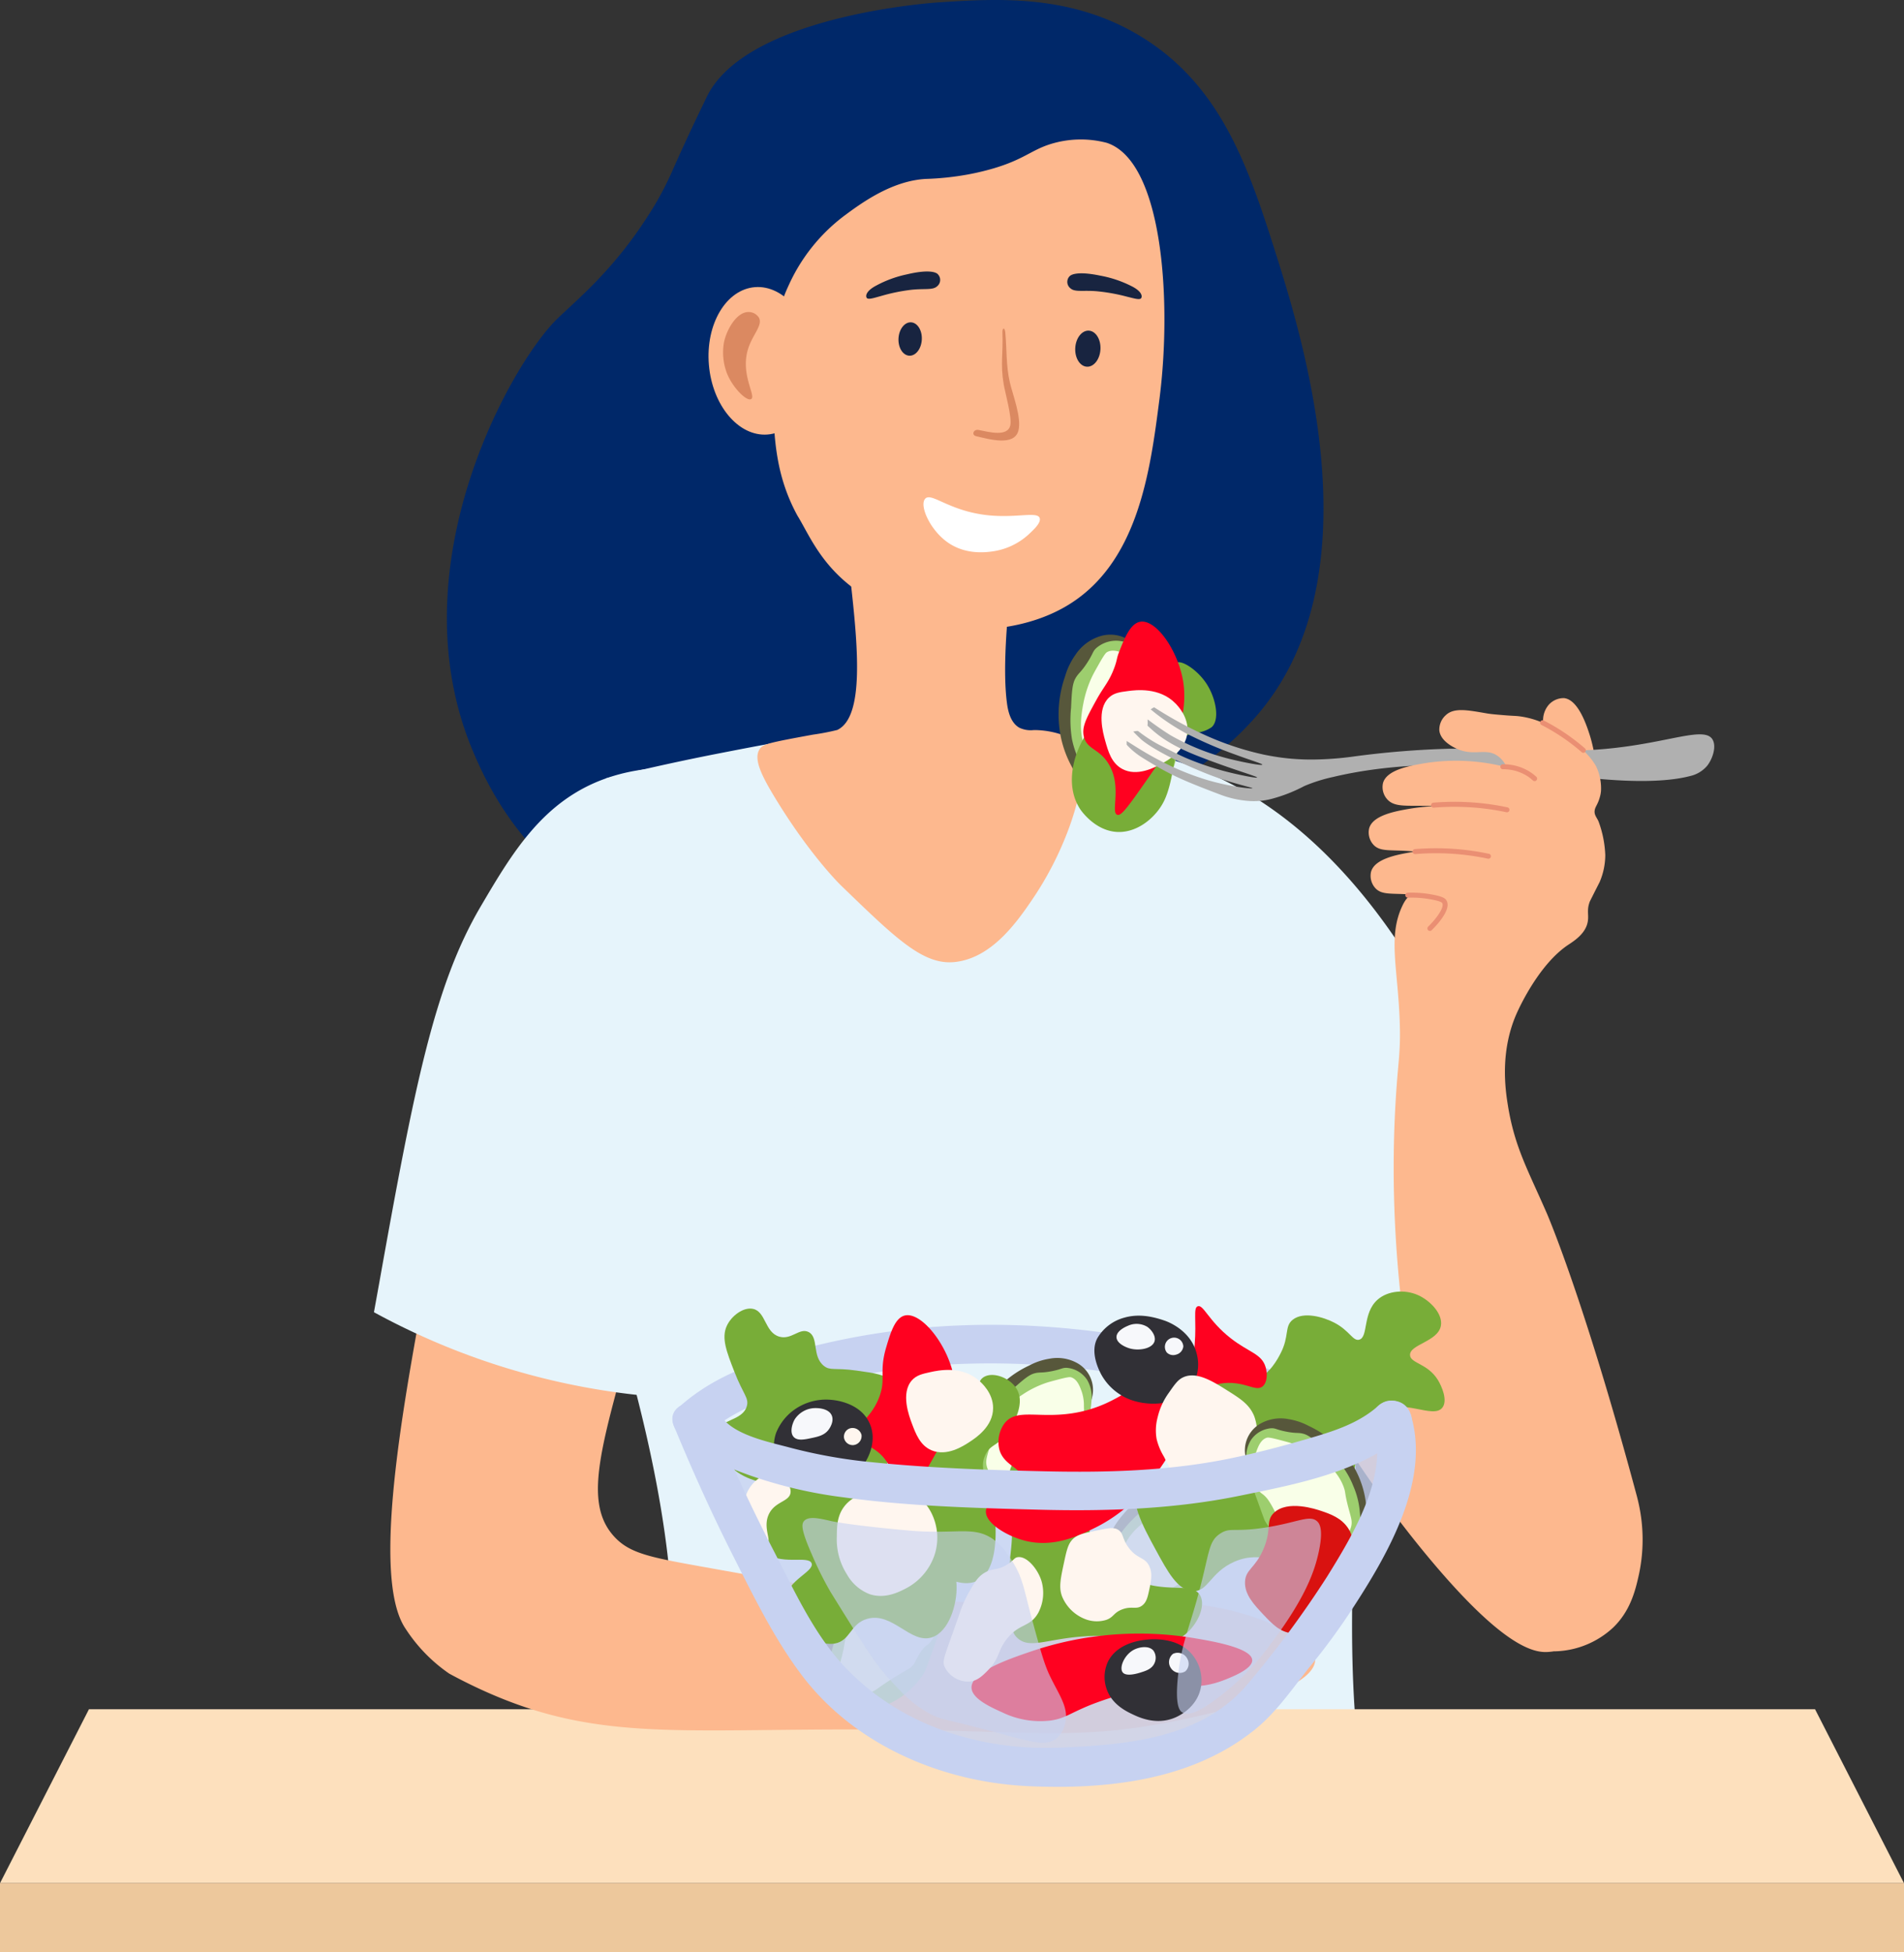 <svg id="Group_16143" data-name="Group 16143" xmlns="http://www.w3.org/2000/svg" xmlns:xlink="http://www.w3.org/1999/xlink" width="424.859" height="435.617" viewBox="0 0 424.859 435.617">
  <rect x="0" y="0" width="424.859" height="435.617" fill="#333333" stroke="none"/>
  <defs>
    <clipPath id="clip-path">
      <rect id="Rectangle_5438" data-name="Rectangle 5438" width="424.859" height="435.617" fill="none"/>
    </clipPath>
    <clipPath id="clip-path-3">
      <rect id="Rectangle_5433" data-name="Rectangle 5433" width="154.737" height="76.242" fill="none"/>
    </clipPath>
    <clipPath id="clip-path-4">
      <rect id="Rectangle_5434" data-name="Rectangle 5434" width="58.812" height="50.135" fill="none"/>
    </clipPath>
    <clipPath id="clip-path-5">
      <rect id="Rectangle_5435" data-name="Rectangle 5435" width="32.146" height="43.527" fill="none"/>
    </clipPath>
  </defs>
  <g id="Group_16142" data-name="Group 16142" clip-path="url(#clip-path)">
    <g id="Group_16141" data-name="Group 16141" transform="translate(0 0)">
      <g id="Group_16140" data-name="Group 16140" clip-path="url(#clip-path)">
        <path id="Path_3029" data-name="Path 3029" d="M1024.995,917.507a44.547,44.547,0,0,0-25.207.206c-18.145,5.648-25.929,21.374-27.276,24.217a252.384,252.384,0,0,0,32.12,50.983c19.036,23.371,26.047,23.637,29.236,23.091,9.877-1.692,16.33-16.272,17.67-27.169.91-7.4-.4-14.22-13.309-43.049-5.282-11.8-9.915-21.491-13.232-28.279" transform="translate(-687.602 -647.491)" fill="#fdb88e"/>
        <path id="Path_3030" data-name="Path 3030" d="M495.222,8.14C479.608-1.379,463.21-.318,450.149.527,447.729.683,406.6,3.7,398.2,21.93c-.538,1.167-3.743,7.594-7.71,16.6a70.149,70.149,0,0,1-5.287,9.686c-7.864,12.265-15.828,18.65-20.241,22.947-10.268,10-36.173,55.572-18.707,96.642,2.638,6.2,10.68,24.379,30.077,34.016,1.787.888,19.165,9.289,34.024,5.291a71.036,71.036,0,0,0,17.184-7.067c.926-.572,2.876-1.824,5.775-3.281a72.166,72.166,0,0,1,9.014-3.709c14.5-5.016,19.447-5.976,37.129-9.652,4.227-.879,26.771-5.971,42.2-24.409C547.2,128.465,532.086,77.9,525.407,56.816c-6.157-19.437-12.25-37.741-30.185-48.675" transform="translate(-240.643 0.001)" fill="#002869"/>
        <path id="Path_3031" data-name="Path 3031" d="M597.765,693.137l39.273-22.5c-2.453-10.27-22.35-89.334-76.438-108.34-11.055-3.884-28.161-6.885-43.72-7.9a185.6,185.6,0,0,0-19.636-.28c-14.439.576-25.16,2.582-40.989,5.667-6.317,1.232-14.956,3.038-25.216,5.569a131.683,131.683,0,0,0-11.456,38.174c-4.728,33.909,5.161,61.143,10.962,74.14,16.628,52.172,17.049,81.031,13.641,98.01-1.588,7.913-2.694,13.135-2.694,13.135q-.7,3.3-1.379,6.417h161.4a143.5,143.5,0,0,1-3.48-22.47c-1.792-27.91,1.523-51.713-.269-79.623" transform="translate(-295.784 -391.683)" fill="#e6f4fb"/>
        <path id="Path_3032" data-name="Path 3032" d="M424.859,1340.684H0l19.847-38.81H405.012Z" transform="translate(0 -920.474)" fill="#fde0bd"/>
        <path id="Path_3033" data-name="Path 3033" d="M332.739,622.665a44.71,44.71,0,0,0-5.958,7.515c-9.55,15.34-11.414,30.956-15.059,52.745-1.711,10.225-3.752,20.391-5.608,30.59-4.939,27.145-13.661,70.192-5.36,82.223a35.652,35.652,0,0,0,9.7,9.961c1.24.674,3.257,1.743,5.787,2.944,28.479,13.523,47.765,8.668,99.885,9.663,25.395.484,36,1.927,55.135-1.805,4.858-.948,32.376-6.315,32.43-13.915.019-2.719-3.486-4.921-6.67-6.543-21.724-11.066-46.968-4.586-84.973-6.8-5.65-.329-18.948-2.712-45.546-7.478-11.593-2.077-15.994-3-19.374-6.8-6.994-7.853-2.45-20.836,4.709-47.171,12.241-45.033,23.581-62.014,20.585-91.325-1.938-18.969-8.423-22.8-10.219-23.7-8.631-4.348-21.782,1.977-29.463,9.893" transform="translate(-210.215 -432.251)" fill="#fdb88e"/>
        <path id="Path_3034" data-name="Path 3034" d="M285.952,700c7.924-44.368,12.4-66.853,22.714-84.375,7.013-11.918,13.9-23.615,27.978-28.564,16.37-5.753,38.281-.915,46.678,12.616,5.983,9.642,2.977,20.985,1.589,29.233a724.344,724.344,0,0,1-23.443,96.668,158.173,158.173,0,0,1-76.634-19.385c.246-1.384.645-3.547,1.117-6.193" transform="translate(-201.389 -413.387)" fill="#e6f4fb"/>
        <path id="Path_3035" data-name="Path 3035" d="M597.682,300.7c1.635,14.674,3.222,30.659-2.939,33.59a52.116,52.116,0,0,1-5.417,1.043c-9.839,1.807-11.154,2.092-11.9,3.229-1.37,2.1.224,5.556,3.229,10.537,7.922,13.131,14.913,19.884,14.913,19.884,12.237,11.82,18.372,17.89,25.492,17.08,8.036-.915,13.576-8.523,17.589-14.531,9.468-14.172,13.537-31.9,8.858-35.051a19.231,19.231,0,0,0-8.922-2.167,5.9,5.9,0,0,1-3.229-.533c-2.093-1.2-2.565-4.063-2.762-5.585-1.564-12.092,2.009-34.73,2.394-37.773.038-.3.27-2.163.65-4.74.091-.614.185-1.226.292-1.9.7-4.454,1.075-5.726,1.539-11.092,1.763-20.4,1.145-28.705-2.068-30.093-2.308-1-7.354,2.8-17.448,10.387-2.147,1.615-4.447,3.431-7.383,5.749a18.346,18.346,0,0,1-3.415,2.175c-1.834.886-2.685,1.456-3.388,1.425-3.147-.138-4.45-7.86-5.459-7.744-1.56.179-3.7,18.581-.63,46.115" transform="translate(-407.914 -171.409)" fill="#fdb88e"/>
        <path id="Path_3036" data-name="Path 3036" d="M663.025,106.972c12.649,4.108,14.564,35.631,11.792,57.177-2.062,16.031-4.715,36.81-20.871,46.26-9.6,5.615-20.538,5.237-22.619,5.136a45.02,45.02,0,0,1-22.187-7.407c-9.573-5.928-12.391-13.595-15.109-17.97-5.253-9.655-5.366-18.593-5.512-30.225-.1-7.911.219-14.022,3.575-21.2a39.992,39.992,0,0,1,12.275-15.4c3.842-2.85,10.626-7.882,18.315-8.306a62.662,62.662,0,0,0,9.3-.977,57.572,57.572,0,0,0,5.89-1.4c6.566-1.956,8.251-3.95,12.324-5.3a22.757,22.757,0,0,1,12.827-.386" transform="translate(-416.094 -75.112)" fill="#fdb88e"/>
        <path id="Path_3037" data-name="Path 3037" d="M550.028,218.644c6.454-.5,12.313,6.457,13.085,15.538s-3.833,16.848-10.287,17.348-12.313-6.457-13.085-15.538,3.833-16.848,10.287-17.348" transform="translate(-381.557 -154.571)" fill="#fdb88e"/>
        <path id="Path_3038" data-name="Path 3038" d="M684.342,249.08c.111-2.057,1.366-3.661,2.8-3.583s2.511,1.807,2.4,3.864-1.365,3.661-2.8,3.583-2.511-1.808-2.4-3.864" transform="translate(-483.85 -173.574)" fill="#182440"/>
        <path id="Path_3039" data-name="Path 3039" d="M818.97,255.707c.12-2.222,1.476-3.956,3.028-3.872s2.713,1.953,2.593,4.175-1.475,3.956-3.028,3.872-2.713-1.953-2.593-4.175" transform="translate(-579.037 -178.055)" fill="#182440"/>
        <path id="Path_3040" data-name="Path 3040" d="M747.878,251.163c.188,4.712-.506,6.934.288,11.582.312,1.827,1.847,7.264,1.476,9.067-.56,2.728-4.844,1.517-7.1,1.078-1.119-.218-1.652,1.13-.529,1.392,2.884.673,8.487,2.316,9.427-1.235.759-2.87-1.25-7.933-1.905-10.754-.881-3.79-.654-7.311-1.025-11.184-.109-1.144-.679-1.1-.633.055" transform="translate(-524.193 -176.953)" fill="#db8961"/>
        <path id="Path_3041" data-name="Path 3041" d="M703.773,379.077c1.375-1.475,5.148,2.612,13.526,3.638,6.623.811,11.559-.911,12.028.715.3,1.035-1.28,2.5-2.5,3.637a14.969,14.969,0,0,1-8,3.765c-1.426.2-6.111.859-10.2-2.121-3.877-2.825-6.207-8.184-4.855-9.633" transform="translate(-497.321 -267.797)" fill="#fff"/>
        <path id="Path_3044" data-name="Path 3044" d="M813.425,208.857c.525-.583,2.395-1.093,6.9-.147a25.421,25.421,0,0,1,6.922,2.331c2.137,1.058,2.482,2.127,2.184,2.659-.289.517-1.754.035-3.091-.28a41.377,41.377,0,0,0-6.724-1.228c-3.07-.284-4.96.253-5.968-.652a1.812,1.812,0,0,1-.224-2.684" transform="translate(-574.774 -147.195)" fill="#182440"/>
        <path id="Path_3045" data-name="Path 3045" d="M675.765,207.393c-.54-.569-2.423-1.03-6.9.033A25.43,25.43,0,0,0,662,209.939c-2.109,1.113-2.425,2.191-2.114,2.715.3.509,1.754-.012,3.083-.361a41.379,41.379,0,0,1,6.689-1.4c3.061-.365,4.965.123,5.949-.808a1.811,1.811,0,0,0,.153-2.689" transform="translate(-466.496 -146.206)" fill="#182440"/>
        <path id="Path_3046" data-name="Path 3046" d="M556.494,237.654c-2.674-.1-5,3.893-5.58,6.88a13.121,13.121,0,0,0,.2,5.245,12.808,12.808,0,0,0,.467,1.5c1.221,3.159,4.361,6.345,5.4,5.811,1.251-.64-2.542-5.579-.6-11.412,1.045-3.131,3.279-5.127,2.337-6.8a2.735,2.735,0,0,0-2.237-1.225" transform="translate(-389.388 -168.029)" fill="#db8961"/>
        <path id="Path_3047" data-name="Path 3047" d="M825.2,489.135a7.649,7.649,0,0,0-9.618-5.375A10.252,10.252,0,0,0,809.962,488a15.781,15.781,0,0,0-2.27,4.743,25.611,25.611,0,0,0-.971,13.4,24.175,24.175,0,0,0,2.939,7.568,21.328,21.328,0,0,0,3.617,4.539c1.671,1.57,2.839,2.666,4.671,3.087a7.725,7.725,0,0,0,6.189-1.31c3.993-3.068,3.157-10.278,2.753-13.761-.69-5.951-2.635-7.047-1.949-11.805.285-1.978.84-3.312.262-5.331" transform="translate(-570.034 -341.815)" fill="#57573b"/>
        <path id="Path_3048" data-name="Path 3048" d="M826.713,488.138a6.706,6.706,0,0,0-5.594,1.568c-.847.808-.615,1.146-2.042,3.321s-1.865,2.16-2.562,3.379c-.732,1.281-.829,3.073-.992,6.605a26.7,26.7,0,0,0,.207,7.019,20.83,20.83,0,0,0,1.462,4.453,20.353,20.353,0,0,0,3.611,5.774,13.234,13.234,0,0,0,4.329,3.469,8.726,8.726,0,0,0,4.952,1.052,8.494,8.494,0,0,0,4.987-2.857c4.09-4.22,5.283-11.466,3.68-17.283-.059-.215-1.463-3.083-4.271-8.818a16.739,16.739,0,0,0-3.088-4.7c-1.224-1.268-2.53-2.62-4.68-2.985" transform="translate(-576.525 -345.066)" fill="#9dce6e"/>
        <path id="Path_3049" data-name="Path 3049" d="M839.981,503.409c-.4-2.017-1.857-3.35-3.488-4.837a10.733,10.733,0,0,0-3.006-2.117c-1.145-.514-2.9-1.3-4.273-.581-.273.144-.579.371-2.006,2.913-.769,1.369-1.153,2.054-1.477,2.753a24.915,24.915,0,0,0-1.831,5.605c-.458,2.374-1.341,6.95.768,11.187.656,1.318.781.956,2.724,4.151,1.405,2.312,1.724,3.133,2.853,3.854a5.7,5.7,0,0,0,4.051.768,6.535,6.535,0,0,0,3.992-3.253c1.073-1.7.636-2.2,1.779-7.36.876-3.96,1.34-4.6.956-6.2A21.218,21.218,0,0,1,840,506.706c-.239-1.888.235-2-.019-3.3" transform="translate(-582.119 -350.397)" fill="#f9ffe8"/>
        <path id="Path_3050" data-name="Path 3050" d="M818.3,537.21c-5.082-7.644,1.173-19.293,6.091-21.444,2.037-.891,3.325-.362,5.931-.571a12.394,12.394,0,0,0,4.187-.829c.193-.087,3.876-1.819,4.819-5.5.62-2.422-.429-3.8.319-4.333,1.119-.8,4.647,1.441,6.692,4.461,2.283,3.372,3.112,8.3,1.249,9.885a7.02,7.02,0,0,1-2.258,1.022c-1.688.509-2.65.215-4.135,1.338-2.1,1.585-1.82,9.45-4.317,14.3-1.75,3.4-5.611,6.706-9.914,6.718-5.193.015-8.481-4.771-8.665-5.048" transform="translate(-577.234 -356.606)" fill="#78ad38"/>
        <path id="Path_3051" data-name="Path 3051" d="M825.236,499.066c-.5-2.164.6-4.152,2.785-8.127,1.7-3.094,2.9-4.087,4.085-7.4.621-1.734.4-1.817,1.007-3.355,1.222-3.1,2.514-6.372,4.736-6.724,3.605-.571,8.6,6.714,9.618,13.742a21.552,21.552,0,0,1-.823,9.37c-.588,2.011-1.321,3.536-7.543,12.466-4.37,6.271-5.591,7.79-6.416,7.5-1.541-.546,1.182-6.388-1.988-11.46-2.09-3.344-4.793-3.113-5.461-6.007" transform="translate(-583.389 -334.729)" fill="#ff0120"/>
        <path id="Path_3052" data-name="Path 3052" d="M840.652,527.327c1.12-1.058,2.444-1.23,4.274-1.467,1.681-.218,7-.909,10.581,2.771.527.541,2.964,3.047,2.658,6.452-.369,4.111-4.446,6.293-5.919,7.08-1.455.779-5.328,2.851-8.617,1.086-2.418-1.3-3.154-3.936-3.821-6.324-.469-1.681-1.945-6.966.843-9.6" transform="translate(-593.204 -371.664)" fill="#fff6ef"/>
        <path id="Path_3053" data-name="Path 3053" d="M1171.615,562.4c.807.48,3.666,1.637,5.647.208,2.011-1.451,1.71-4.613,1.677-4.922a33.864,33.864,0,0,0-.553-17.54c-.718-2.27-2.6-8.106-5.8-8.446a4.465,4.465,0,0,0-3.421,1.5,5.317,5.317,0,0,0-1.255,3.408c-.151,2.073.6,3.2,1.089,4.958a13.638,13.638,0,0,1,.019,6.79,35.507,35.507,0,0,0-4.175-4.164c.153,6.82.567,14.515,6.774,18.209" transform="translate(-823.587 -375.924)" fill="#fdb88e"/>
        <path id="Path_3054" data-name="Path 3054" d="M987.045,542.013c-2.175-3.546-12.633,2.281-31.206,2.476-.457.005.071,0-14.125-.231-8.3-.133-12.473-.2-13.357-.18a200.536,200.536,0,0,0-21.159,1.705,71.621,71.621,0,0,1-8.079.685,51.611,51.611,0,0,1-7.9-.357c-.422-.052-2.187-.274-4.344-.726a65.532,65.532,0,0,1-13.208-4.413c-8.955-4.069-13.781-8.12-13.962-7.72-.135.3,3.971,4.225,9.882,7.4a92.626,92.626,0,0,0,11.154,4.8c3.342,1.238,5.9,1.979,5.842,2.188-.068.259-3.928-.456-7.291-1.281a51.691,51.691,0,0,1-13.286-5.343c-4.638-2.918-7.364-5.5-7.579-5.214-.278.367,1.676,2.431,3.8,4.269,1.858,1.607,4.57,3.516,10.025,5.652,7.8,3.052,13.228,4.514,13.16,4.777-.053.2-3.378-.464-5.735-1.032a63.974,63.974,0,0,1-9.863-3.214c-1.535-.648-3.418-1.6-5.9-2.87-4.47-2.291-7.025-5.108-7.252-4.811-.257.337,1.368,2,2.791,3.334,1.272,1.2,6.067,4.271,14.611,7.695,1.921.77,3.61,1.337,5.035,1.765,3.406,1.022,5.31,1.426,5.289,1.532-.033.163-4.632-.262-9.873-1.774a58.948,58.948,0,0,1-9.975-3.986c-5.564-2.8-8.755-5.383-8.976-5.081-.184.251,1.787,2.478,4.114,3.932,5.985,3.74,8.621,4.952,17.321,8.252a22.494,22.494,0,0,0,6.166,1.461,15.664,15.664,0,0,0,5.773-.509,34.455,34.455,0,0,0,7.035-2.793,35.51,35.51,0,0,1,6.39-2.014c23.123-5.524,48.761-.942,48.761-.942s20.088,3.59,30.973.716a6.968,6.968,0,0,0,3.737-2.261c1.232-1.542,2.147-4.345,1.207-5.878" transform="translate(-604.911 -377.01)" fill="#b0b0b0"/>
        <path id="Path_3055" data-name="Path 3055" d="M857.958,527.835c2.493,1.224,2.548,1.454,2.547,1.565-.007.764-2.72.8-3.178,2.338a4.631,4.631,0,0,0-.15,1.34c-.04,1.016.13,1.345-.275,1.861-1,1.271-2.863.329-3.884,1.6-.906,1.131-.235,2.87-.77,3.027-.437.128-1.109-.968-1.2-1.113a7.931,7.931,0,0,1-.756-5.321c.259-1.895.427-3.117,1.454-4.263a5.33,5.33,0,0,1,4.688-1.747,12.817,12.817,0,0,1,1.521.709" transform="translate(-601.088 -372.654)" fill="#fff6ef"/>
        <path id="Path_3056" data-name="Path 3056" d="M1080.993,629.184c1.53,9.267,4.372,14.11,8.667,23.962,0,0,8.2,18.814,20.054,62.965.092.342.271,1.022.465,1.923a37.121,37.121,0,0,1,.045,15.667c-.773,3.5-1.879,8.207-5.863,11.981a19.794,19.794,0,0,1-16.245,5.006c-4.385-.8-11.749-4.388-20.463-28.458,0,0-15.992-44.175-11.3-100.013.186-2.218.444-4.456.519-7.352.041-1.586.013-2.848-.009-3.695-.318-12.287-2.753-19.505.51-26.512,1.335-2.866,1.773-1.726,6.118-7.648a78.738,78.738,0,0,0,8.238-14.083,79.622,79.622,0,0,0-9.427-.7c-4.294-.06-6.714.24-8.243-1.445a4.09,4.09,0,0,1-.957-3.61c.78-2.941,5.784-3.859,9.234-4.44a44.473,44.473,0,0,1,18.374.892,6.07,6.07,0,0,0-2.008-2.529c-2.606-1.826-5.07.019-8.752-1.445-.564-.224-4.018-1.663-4.273-4.262a4.318,4.318,0,0,1,1.451-3.4c1.851-1.733,4.852-1.123,9.14-.387.938.161,2.074.255,3.83.4,1.83.156,2.318.131,3.191.219a19.274,19.274,0,0,1,5.444,1.459,26.732,26.732,0,0,1,9.838,6.96,13.535,13.535,0,0,1,2.089,2.78,11.361,11.361,0,0,1,1.09,5.526,6.931,6.931,0,0,1-.276,1.4c-.458,1.661-1.054,2.075-1.147,3.017-.1,1.023.655,1.666.935,2.507a24.126,24.126,0,0,1,1.444,7.35,15.382,15.382,0,0,1-1.274,6.054c-.12.237-.731,1.421-1.663,3.28-.326.65-.492.974-.512,1.029-.819,2.138-.055,3.139-.573,4.991-.638,2.28-2.854,3.753-4.176,4.623-6.408,4.219-10.789,13.659-11.37,14.913-4.005,8.631-2.759,17.327-2.142,21.064" transform="translate(-744.505 -382.415)" fill="#fdb88e"/>
        <path id="Path_3057" data-name="Path 3057" d="M1072.747,624.609c2.91-3.174.938-8.3-2.986-9.974a7.225,7.225,0,0,1,.4.772,44.479,44.479,0,0,0-18.373-.893c-3.449.581-8.454,1.5-9.234,4.44a4.09,4.09,0,0,0,.957,3.61c1.471,1.621,3.711,1.1,8.242,1.445a45.867,45.867,0,0,1,6.713,1.02,35.5,35.5,0,0,0-4.753,3.489c6.764.892,14.431,1.661,19.031-3.908" transform="translate(-737.052 -434.082)" fill="#fdb88e"/>
        <path id="Path_3058" data-name="Path 3058" d="M1074.2,657.674c2.91-3.174.938-8.3-2.986-9.974a7.224,7.224,0,0,1,.4.772,44.479,44.479,0,0,0-18.373-.893c-3.449.581-8.454,1.5-9.234,4.44a4.089,4.089,0,0,0,.957,3.61c1.471,1.621,3.711,1.1,8.242,1.445a45.847,45.847,0,0,1,6.713,1.02,35.464,35.464,0,0,0-4.753,3.489c6.764.892,14.43,1.66,19.031-3.909" transform="translate(-738.077 -457.461)" fill="#fdb88e"/>
        <path id="Path_3059" data-name="Path 3059" d="M1106.968,613.048a.569.569,0,0,1-.117-.012c-.856-.183-1.729-.347-2.592-.489a56.146,56.146,0,0,0-13.621-.538.557.557,0,1,1-.091-1.111,57.252,57.252,0,0,1,13.892.549c.881.145,1.771.313,2.645.5a.557.557,0,0,1-.116,1.1" transform="translate(-770.697 -431.792)" fill="#ea8f73"/>
        <path id="Path_3060" data-name="Path 3060" d="M1150.415,585.879a.555.555,0,0,1-.378-.148,9.261,9.261,0,0,0-1.437-1.089,9.943,9.943,0,0,0-5.264-1.409h0a.557.557,0,0,1,0-1.114,11.086,11.086,0,0,1,5.853,1.573,10.377,10.377,0,0,1,1.61,1.22.557.557,0,0,1-.378.967" transform="translate(-807.986 -411.58)" fill="#ea8f73"/>
        <path id="Path_3061" data-name="Path 3061" d="M1182.718,555.85a.554.554,0,0,1-.365-.137,44.881,44.881,0,0,0-8.971-6.075.557.557,0,1,1,.509-.992,45.943,45.943,0,0,1,9.193,6.226.557.557,0,0,1-.366.978" transform="translate(-829.411 -387.87)" fill="#ea8f73"/>
        <path id="Path_3062" data-name="Path 3062" d="M1092.852,648.424a.576.576,0,0,1-.117-.012c-.856-.183-1.728-.347-2.592-.489a56.132,56.132,0,0,0-13.621-.538.557.557,0,1,1-.091-1.111,57.265,57.265,0,0,1,13.892.549c.882.145,1.772.313,2.645.5a.557.557,0,0,1-.116,1.1" transform="translate(-760.716 -456.804)" fill="#ea8f73"/>
        <path id="Path_3063" data-name="Path 3063" d="M1075.87,688.434a.557.557,0,0,1-.389-.956c1.92-1.872,3.672-4.355,3.137-5.268-.173-.3-1.26-.569-2.14-.745a23.917,23.917,0,0,0-5.518-.45.557.557,0,0,1-.038-1.114,25.114,25.114,0,0,1,5.775.472c2.024.406,2.589.774,2.883,1.275,1.172,2-2.245,5.58-3.321,6.628a.555.555,0,0,1-.389.159" transform="translate(-756.802 -480.705)" fill="#ea8f73"/>
        <path id="Path_3064" data-name="Path 3064" d="M653.235,1205.927a6.844,6.844,0,0,0-2.546-9.524,9.173,9.173,0,0,0-6.228-.965,14.122,14.122,0,0,0-4.459,1.5,22.915,22.915,0,0,0-9.208,7.731,21.631,21.631,0,0,0-3.026,6.6,19.08,19.08,0,0,0-.659,5.151c.034,2.052.058,3.484.93,4.923a6.912,6.912,0,0,0,4.7,3.156c4.458.65,8.565-4.381,10.549-6.811,3.39-4.153,2.88-6.084,6.362-8.61,1.448-1.05,2.65-1.525,3.585-3.155" transform="translate(-443.388 -845.108)" fill="#57573b"/>
        <path id="Path_3065" data-name="Path 3065" d="M656.2,1205.359a6,6,0,0,0-4.494-2.614c-1.047-.04-1.119.319-3.4.76s-2.549.149-3.766.462c-1.278.328-2.489,1.384-4.858,3.481a23.892,23.892,0,0,0-4.377,4.509,18.629,18.629,0,0,0-1.946,3.714,18.2,18.2,0,0,0-1.455,5.917,11.837,11.837,0,0,0,.472,4.941,7.807,7.807,0,0,0,2.412,3.835,7.6,7.6,0,0,0,4.942,1.42c5.259-.006,10.653-3.756,13.387-8.412.1-.172,1.066-2.861,3-8.238a14.968,14.968,0,0,0,1.091-4.911,7.5,7.5,0,0,0-1-4.865" transform="translate(-446.728 -850.385)" fill="#9dce6e"/>
        <path id="Path_3066" data-name="Path 3066" d="M659.188,1221.5c1.048-1.511.993-3.28.93-5.254A9.6,9.6,0,0,0,659.6,1213c-.383-1.055-.971-2.672-2.291-3.105-.262-.086-.6-.14-3.12.528-1.358.36-2.037.54-2.688.768a22.323,22.323,0,0,0-4.739,2.319c-1.809,1.186-5.3,3.472-6.7,7.467-.437,1.243-.126,1.1-.966,4.337-.608,2.343-.937,3.059-.7,4.234a5.1,5.1,0,0,0,2.033,3.079,5.846,5.846,0,0,0,4.577.535c1.757-.368,1.808-.962,5.833-3.446,3.088-1.906,3.786-2.006,4.573-3.249a18.967,18.967,0,0,1,1.667-2.9c1.063-1.33,1.43-1.1,2.1-2.067" transform="translate(-451.318 -855.403)" fill="#f9ffe8"/>
        <path id="Path_3067" data-name="Path 3067" d="M864.183,1138.318a6.844,6.844,0,0,0-2.546-9.524,9.174,9.174,0,0,0-6.228-.965,14.131,14.131,0,0,0-4.459,1.5,22.913,22.913,0,0,0-9.208,7.732,21.63,21.63,0,0,0-3.026,6.6,19.083,19.083,0,0,0-.659,5.151c.035,2.052.058,3.484.93,4.923a6.912,6.912,0,0,0,4.7,3.157c4.458.65,8.565-4.381,10.549-6.811,3.39-4.153,2.88-6.084,6.362-8.61,1.448-1.05,2.65-1.525,3.585-3.155" transform="translate(-592.536 -797.306)" fill="#57573b"/>
        <path id="Path_3068" data-name="Path 3068" d="M867.143,1137.75a6,6,0,0,0-4.494-2.614c-1.047-.04-1.119.319-3.4.76s-2.549.15-3.766.462c-1.278.328-2.489,1.384-4.858,3.481a23.89,23.89,0,0,0-4.377,4.509,18.651,18.651,0,0,0-1.946,3.714,18.2,18.2,0,0,0-1.455,5.917,11.839,11.839,0,0,0,.472,4.941,7.807,7.807,0,0,0,2.412,3.835,7.6,7.6,0,0,0,4.942,1.42c5.259-.006,10.653-3.756,13.387-8.412.1-.172,1.066-2.861,3-8.238a14.97,14.97,0,0,0,1.091-4.911,7.5,7.5,0,0,0-1-4.865" transform="translate(-595.876 -802.582)" fill="#9dce6e"/>
        <path id="Path_3069" data-name="Path 3069" d="M870.137,1153.891c1.048-1.512.992-3.28.93-5.254a9.6,9.6,0,0,0-.515-3.249c-.384-1.055-.971-2.673-2.291-3.105-.262-.086-.6-.14-3.12.528-1.358.36-2.037.54-2.688.768a22.312,22.312,0,0,0-4.739,2.319c-1.809,1.186-5.3,3.472-6.7,7.467-.437,1.243-.126,1.1-.967,4.337-.608,2.343-.937,3.059-.7,4.234a5.1,5.1,0,0,0,2.033,3.079,5.846,5.846,0,0,0,4.577.535c1.757-.368,1.808-.962,5.833-3.446,3.088-1.906,3.786-2.006,4.573-3.249a18.978,18.978,0,0,1,1.667-2.9c1.063-1.33,1.43-1.1,2.1-2.067" transform="translate(-600.467 -807.602)" fill="#f9ffe8"/>
        <path id="Path_3070" data-name="Path 3070" d="M519.874,1033.536c7.637-6.906,18.366-9.568,28.187-11.891a151.2,151.2,0,0,1,30.975-3.922c21.571-.55,42.9,3.162,63.517,9.32,5.316,1.588,7.588-6.713,2.287-8.3-22.3-6.662-45.641-10.554-68.968-9.518a160.771,160.771,0,0,0-33.165,4.88c-10.467,2.715-20.783,5.988-28.916,13.343-4.115,3.722,1.984,9.791,6.084,6.083" transform="translate(-362.302 -713.446)" fill="#c7d2f1"/>
        <g id="Group_16133" data-name="Group 16133" transform="translate(155.92 317.707)" opacity="0.8">
          <g id="Group_16132" data-name="Group 16132">
            <g id="Group_16131" data-name="Group 16131" clip-path="url(#clip-path-3)">
              <path id="Path_3071" data-name="Path 3071" d="M532.219,1084.465s23.568,50.19,23.51,50.806,31.377,22.029,31.377,22.029l46.481,3.407,16.727-8,19.05-20.168,15.42-21.67,2.169-24.907-33.3,8.984-28.549,5.023H609.08s-25.622-.882-26.387-1.093-22.675-2.092-22.675-2.092l-18.414-5.278Z" transform="translate(-532.219 -1084.465)" fill="#c7d2f1"/>
            </g>
          </g>
        </g>
        <path id="Path_3072" data-name="Path 3072" d="M766.1,1045a6.844,6.844,0,0,0-2.546-9.524,9.173,9.173,0,0,0-6.228-.965,14.129,14.129,0,0,0-4.459,1.5,22.912,22.912,0,0,0-9.208,7.732,21.628,21.628,0,0,0-3.026,6.6,19.083,19.083,0,0,0-.659,5.151c.034,2.051.058,3.484.93,4.923a6.913,6.913,0,0,0,4.7,3.156c4.459.65,8.565-4.381,10.549-6.811,3.389-4.153,2.88-6.084,6.363-8.611,1.448-1.05,2.65-1.525,3.585-3.155" transform="translate(-523.187 -731.323)" fill="#57573b"/>
        <path id="Path_3073" data-name="Path 3073" d="M769.058,1044.428a6,6,0,0,0-4.494-2.614c-1.047-.04-1.119.32-3.4.76s-2.549.15-3.766.462c-1.278.328-2.489,1.384-4.858,3.481a23.9,23.9,0,0,0-4.377,4.509,18.631,18.631,0,0,0-1.946,3.715,18.2,18.2,0,0,0-1.455,5.917,11.838,11.838,0,0,0,.472,4.941,7.807,7.807,0,0,0,2.412,3.835,7.6,7.6,0,0,0,4.942,1.42c5.259-.006,10.653-3.756,13.387-8.412.1-.172,1.066-2.86,3-8.238a14.969,14.969,0,0,0,1.091-4.911,7.5,7.5,0,0,0-1-4.865" transform="translate(-526.526 -736.6)" fill="#9dce6e"/>
        <path id="Path_3074" data-name="Path 3074" d="M772.051,1060.568c1.048-1.511.993-3.28.93-5.253a9.6,9.6,0,0,0-.515-3.249c-.383-1.055-.971-2.672-2.291-3.105-.263-.086-.6-.14-3.12.528-1.358.36-2.037.54-2.688.768a22.3,22.3,0,0,0-4.739,2.319c-1.809,1.186-5.3,3.472-6.7,7.467-.437,1.243-.126,1.1-.967,4.337-.608,2.343-.937,3.059-.7,4.234a5.1,5.1,0,0,0,2.033,3.079,5.844,5.844,0,0,0,4.577.535c1.757-.368,1.808-.962,5.833-3.446,3.088-1.906,3.786-2.006,4.573-3.249a18.93,18.93,0,0,1,1.667-2.9c1.063-1.33,1.43-1.1,2.1-2.067" transform="translate(-531.117 -741.619)" fill="#f9ffe8"/>
        <path id="Path_3075" data-name="Path 3075" d="M546.633,1000.542c1.037-2.253,3.722-4.243,5.85-3.786,2.875.618,2.622,5.25,5.85,6.195,2.732.8,4.517-2.049,6.539-1.032,2.348,1.181.7,5.406,3.441,7.571,1.422,1.122,2.325.349,7.227,1.032,4.24.591,6.36.887,7.915,2.409,2.786,2.726,2.206,7.451,2.065,8.6-.538,4.39-2.768,5.011-3.1,8.259-.352,3.472,1.932,5.36,6.539,11.7,5.848,8.049,8.772,12.074,8.948,16.863.166,4.513-1.786,10.477-5.506,11.7-4.742,1.561-8.792-5.755-14.454-4.13-3.805,1.092-3.7,4.891-7.227,5.506-4.877.849-11.557-5.274-11.013-9.98.482-4.169,6.5-6.106,5.851-7.915-.695-1.922-7.321.728-10.668-2.753-2.19-2.278-2.538-6.725-1.032-9.636,1.248-2.414,3.31-2.88,3.1-4.13-.287-1.685-4.092-1.175-7.915-3.785-2.766-1.889-5.978-5.709-5.162-8.6.923-3.278,6.271-2.749,7.227-6.195.5-1.817-.809-2.589-2.753-7.571-1.793-4.6-2.97-7.611-1.721-10.324" transform="translate(-384.453 -704.697)" fill="#78ad38"/>
        <path id="Path_3076" data-name="Path 3076" d="M870.49,1009.623c.561-3.58,4.337-6.71,7.915-7.571,5.548-1.334,8.406,3.32,13.077,1.376,3.149-1.31,4.908-4.7,5.506-5.85,2.045-3.938.817-6.059,2.753-7.571,2.405-1.879,6.843-.594,9.292.688,3.39,1.775,4.105,4.139,5.506,3.786,2.11-.533.708-5.95,4.13-8.948,2.3-2.015,6.05-2.3,8.948-1.033,2.786,1.216,5.656,4.245,5.162,6.883-.665,3.553-7.01,4.135-6.883,6.539.1,1.858,3.906,1.825,6.194,5.506.93,1.5,2.238,4.618,1.033,6.195-2.067,2.7-9.048-2.372-14.11,1.032-2.261,1.52-3.326,4.185-4.13,6.195-1.724,4.311-.508,6.154-2.409,8.259-2.384,2.641-5.942,1.567-6.539,3.442-.681,2.14,3.832,3.924,3.786,7.227-.048,3.416-4.942,5.944-6.194,6.538-6.836,3.245-10.4-1.135-16.863,1.721-5.429,2.4-5.779,6.75-9.292,6.539-3.319-.2-5.512-4.235-8.259-9.292-2.964-5.455-6.068-11.167-3.785-14.8,2.3-3.662,8.045-1.969,9.292-5.162,1.349-3.455-4.935-6.561-4.13-11.7" transform="translate(-611.262 -695.54)" fill="#78ad38"/>
        <path id="Path_3077" data-name="Path 3077" d="M769.1,1112.407c.022,6-.761,6.443-.688,13.077.074,6.726.111,10.088,1.721,11.7,3.157,3.163,7.674-.491,19.272-.344,10.086.128,13.747,2.981,17.9,0,2.995-2.152,5.071-6.5,3.786-8.948-1.767-3.365-8.265-.043-15.83-4.13-1.275-.689-7.9-4.463-8.948-10.668-1.191-7.086,6.025-10.675,4.13-15.831-1.435-3.9-7.174-6.214-12.045-5.506a12.451,12.451,0,0,0-9.292,6.883c-1.667,3.555-.032,5.122,0,13.766" transform="translate(-543.255 -771.825)" fill="#78ad38"/>
        <path id="Path_3078" data-name="Path 3078" d="M688.512,1088.946c-6.317-6.04-7.741-17.19-3.441-22.025,2.1-2.366,4.032-1.482,8.6-5.506a21.505,21.505,0,0,0,5.506-6.539c2.053-4,1.256-6.23,3.1-7.226,2.086-1.13,5.787.28,7.227,2.753,2.1,3.616-1.241,8.447-2.065,9.636-2.181,3.15-3.612,2.564-4.818,4.818-2.125,3.97,1.53,7.255,2.065,14.8.128,1.807.776,10.941-3.786,13.422-3.793,2.063-9.515-1.382-12.389-4.13" transform="translate(-482.626 -740.448)" fill="#78ad38"/>
        <path id="Path_3079" data-name="Path 3079" d="M653.7,1028.431c-.506-2.631,2.7-3.45,4.588-8.26,1.671-4.26-.062-5.615,1.606-11.242.947-3.194,1.947-6.567,4.13-7.112,3.542-.884,9.152,5.936,10.783,12.848a21.548,21.548,0,0,1,0,9.407c-.409,2.054-1.006,3.638-6.424,13.077-3.8,6.629-4.888,8.249-5.736,8.03-1.583-.41.619-6.467-2.983-11.242-2.484-3.292-5.483-3-5.965-5.506" transform="translate(-462.154 -708.268)" fill="#ff0120"/>
        <path id="Path_3080" data-name="Path 3080" d="M755.052,1063.275c2.774-3.648,7.993-.811,16.519-2.524,9.856-1.98,12.8-7.763,17.207-5.736,4.012,1.847,4.553,8.014,4.589,8.489.328,4.377-1.964,7.536-4.818,11.471a34.761,34.761,0,0,1-13.077,11.471c-3.732,1.84-9.384,4.627-15.83,2.982-4.053-1.034-8.929-3.95-8.718-6.653.259-3.33,8.068-4.191,8.03-7.342-.028-2.273-4.1-2.753-5.047-6.424a7.059,7.059,0,0,1,1.147-5.736" transform="translate(-530.926 -745.636)" fill="#ff0120"/>
        <path id="Path_3081" data-name="Path 3081" d="M906.321,1013.208c-1.283-1.13.174-3.315.688-9.636.464-5.7-.365-8.31.688-8.718,1.259-.489,2.413,3.256,7.341,7.112,4.083,3.2,6.9,3.446,7.8,6.424.444,1.461.405,3.5-.688,4.359-1.22.955-2.835-.28-5.736-.688-5.636-.794-8.426,2.616-10.095,1.147" transform="translate(-640.439 -703.369)" fill="#ff0120"/>
        <path id="Path_3082" data-name="Path 3082" d="M739.97,1256.34c-.122-3.518,8.318-6.4,13.077-8.03a74.893,74.893,0,0,1,36.938-2.983c3.541.6,12.454,2.1,12.619,4.818.116,1.919-4.188,3.646-5.965,4.359-6.813,2.734-9.711.644-18.583,2.294a66.515,66.515,0,0,0-11.7,3.442c-4.669,1.912-5.643,3.022-8.948,3.441a19.413,19.413,0,0,1-10.554-1.835c-2.633-1.188-6.8-3.068-6.883-5.506" transform="translate(-523.186 -879.738)" fill="#ff0120"/>
        <path id="Path_3083" data-name="Path 3083" d="M842.131,1253.428c1.816-3.409,5.645-4.339,7.568-4.644,1.737-.276,7.591-.884,11.016,3.038a9.015,9.015,0,0,1,2.065,7.571c-.885,4.473-4.994,6.337-5.736,6.653-4.173,1.781-8.038-.043-9.406-.688-1.481-.7-4.854-2.29-5.965-5.965a8.076,8.076,0,0,1,.459-5.965" transform="translate(-594.833 -882.791)" fill="#313036"/>
        <path id="Path_3084" data-name="Path 3084" d="M854.462,1260.18c.812,1.056,3.458.214,4.13,0,1.083-.344,2.429-.773,2.983-2.065a2.8,2.8,0,0,0-.229-2.753c-.982-1.208-3.13-.86-4.359-.23-2.125,1.09-3.354,3.968-2.524,5.047" transform="translate(-603.952 -887.02)" fill="#f7f8fb"/>
        <path id="Path_3085" data-name="Path 3085" d="M890.873,1262.218a2.352,2.352,0,0,0,3.212.688,2.291,2.291,0,0,0,.459-2.753,2.416,2.416,0,0,0-3.212-1.147,2.353,2.353,0,0,0-.459,3.212" transform="translate(-629.58 -889.974)" fill="#f7f8fb"/>
        <path id="Path_3086" data-name="Path 3086" d="M834.371,1006.884a9.968,9.968,0,0,1,5.891-4.354c2.856-.806,5.745-.458,9.022.683.648.226,5.8,2.118,7.112,7.342a9.367,9.367,0,0,1-.918,7.112c-2.8,4.426-9.445,4.785-13.766,3.212a12.4,12.4,0,0,1-6.653-5.736c-.452-.873-2.642-5.1-.688-8.26" transform="translate(-589.368 -708.516)" fill="#313036"/>
        <path id="Path_3087" data-name="Path 3087" d="M850.395,1011.274c.022,1.365,1.98,2.241,2.983,2.524,2.04.574,5.019.07,5.506-1.606.344-1.184-.673-2.551-1.606-3.212a4.641,4.641,0,0,0-4.359-.229c-.3.122-2.548,1.049-2.524,2.524" transform="translate(-601.261 -712.906)" fill="#f7f8fb"/>
        <path id="Path_3088" data-name="Path 3088" d="M887.88,1022.214a2.038,2.038,0,0,0,2.065.459,2.115,2.115,0,0,0,1.606-1.835,2.058,2.058,0,1,0-3.671,1.377" transform="translate(-627.505 -720.404)" fill="#f7f8fb"/>
        <path id="Path_3089" data-name="Path 3089" d="M590.012,1073.419a11.716,11.716,0,0,1,3.222-4.5,12.228,12.228,0,0,1,9.167-2.839c.809.077,6.444.616,8.489,5.277,1.8,4.114-.658,8.085-.918,8.489-2.288,3.558-6.23,4.238-8.259,4.588-1.813.313-5.188.9-8.26-1.147a8.779,8.779,0,0,1-3.671-5.047,8.274,8.274,0,0,1,.229-4.818" transform="translate(-416.82 -753.714)" fill="#313036"/>
        <path id="Path_3090" data-name="Path 3090" d="M603.344,1078.9c.848.94,2.5.581,4.13.229,1.361-.295,2.738-.593,3.671-1.835.153-.2,1.319-1.8.688-3.212-.78-1.742-3.6-1.619-3.9-1.606a5.535,5.535,0,0,0-4.359,2.524c-.553.98-1.145,2.885-.229,3.9" transform="translate(-426.251 -758.273)" fill="#f7f8fb"/>
        <path id="Path_3091" data-name="Path 3091" d="M643.956,1087.794a1.957,1.957,0,0,0-1.147,2.065,1.98,1.98,0,0,0,2.065,1.606,2.022,2.022,0,0,0,1.836-2.294,2.06,2.06,0,0,0-2.753-1.377" transform="translate(-454.474 -769.007)" fill="#fff6ef"/>
        <path id="Path_3092" data-name="Path 3092" d="M691.46,1045.734c1.023-1.152,2.327-1.439,4.13-1.835,1.655-.365,6.9-1.518,10.783,1.835.572.494,3.219,2.776,3.212,6.194-.008,4.128-3.879,6.658-5.277,7.571-1.382.9-5.058,3.306-8.489,1.835-2.522-1.081-3.486-3.645-4.359-5.965-.615-1.633-2.547-6.77,0-9.636" transform="translate(-487.983 -737.73)" fill="#fff6ef"/>
        <path id="Path_3093" data-name="Path 3093" d="M880.752,1056.955a15.241,15.241,0,0,1,2.523-5.506c1.345-1.93,2.018-2.9,3.212-3.441,2.977-1.36,6.626.94,9.865,2.982,2.9,1.829,4.909,3.094,5.965,5.736a10.95,10.95,0,0,1,.229,6.653,13.408,13.408,0,0,1-2.753,5.507,8.31,8.31,0,0,1-3.441,2.982c-1.338.529-2.669.36-5.276,0-3.16-.436-4.739-.654-5.965-1.606-1.011-.785-1.668-2.053-2.982-4.589a13.616,13.616,0,0,1-1.606-3.9,11.169,11.169,0,0,1,.23-4.818" transform="translate(-622.441 -740.692)" fill="#fff6ef"/>
        <path id="Path_3094" data-name="Path 3094" d="M810.478,1166.277c1.041-.96,2.453-1.252,5.277-1.835,2.417-.5,3.645-.739,4.589-.229,1.423.769.931,2.023,2.524,4.13,1.931,2.555,3.625,2,4.589,4.13.726,1.608.374,3.276,0,5.047-.368,1.739-.616,2.914-1.606,3.671-1.335,1.021-2.35.008-4.589.917-1.851.752-1.736,1.681-3.441,2.294a7.142,7.142,0,0,1-4.818-.229,9.132,9.132,0,0,1-5.047-5.048c-.734-1.994-.337-3.853.459-7.571.6-2.8.923-4.224,2.065-5.277" transform="translate(-570.98 -822.941)" fill="#fff6ef"/>
        <path id="Path_3095" data-name="Path 3095" d="M638.985,1137.773c-1.561,2.092-1.583,4.409-1.606,6.653a14.508,14.508,0,0,0,2.294,8.489,9.853,9.853,0,0,0,5.047,4.359c3.341,1.1,6.369-.427,7.8-1.147a13.174,13.174,0,0,0,6.653-7.571,12.333,12.333,0,0,0-.688-9.406,10.293,10.293,0,0,0-5.047-4.818c-2.528-1.045-4.751-.629-6.883-.229-2.512.47-5.618,1.052-7.571,3.671" transform="translate(-450.65 -801.549)" fill="#fff6ef"/>
        <path id="Path_3096" data-name="Path 3096" d="M724.287,1194.022c1.317-2.326,2.079-3.67,3.671-4.589,1.845-1.065,2.82-.414,5.047-1.836,1.465-.935,1.464-1.486,2.294-1.606,2-.29,4.418,2.572,5.277,5.276a9.507,9.507,0,0,1-.688,7.112c-1.865,3.353-4.287,2.281-7.112,5.965-2.059,2.685-1.472,4.167-4.13,6.883-1.161,1.186-2.359,2.376-4.13,2.524a5.9,5.9,0,0,1-5.506-3.212c-.687-1.49-.059-2.3,3.212-11.7a26.375,26.375,0,0,1,2.065-4.818" transform="translate(-508.191 -838.527)" fill="#fff6ef"/>
        <path id="Path_3097" data-name="Path 3097" d="M567.781,1124.289a7.573,7.573,0,0,0-2.524,3.9c-.663,1.842-1.764,4.9-.229,7.571,1.243,2.165,3.99,3.686,5.048,2.982,1.227-.817-1.037-3.819.459-6.883,1.4-2.876,4.612-2.716,4.818-4.818.157-1.6-1.524-3.457-3.441-3.9a5.071,5.071,0,0,0-4.13,1.147" transform="translate(-398.947 -794.031)" fill="#fff6ef"/>
        <g id="Group_16136" data-name="Group 16136" transform="translate(179.064 338.726)" opacity="0.6">
          <g id="Group_16135" data-name="Group 16135">
            <g id="Group_16134" data-name="Group 16134" clip-path="url(#clip-path-4)">
              <path id="Path_3098" data-name="Path 3098" d="M611.543,1156.918c1.037-1.28,3.793-.542,6.194,0,0,0,3.874.875,16.978,2.065,11.117,1.01,14.94-1.277,19.5,2.294a16.544,16.544,0,0,1,3.671,4.359c2.553,3.87,2.737,6.508,4.589,13.307,1.785,6.555,2.677,9.832,3.9,12.389,2.1,4.4,4.37,7.208,3.441,10.783a6.013,6.013,0,0,1-1.836,3.212c-2.362,1.978-5.785.824-13.995-1.377-11.709-3.139-11.861-2.7-14.454-4.13-4.05-2.234-6.318-4.763-9.866-8.718-2.533-2.824-5.742-8-12.159-18.354a74.539,74.539,0,0,1-4.13-8.259c-2.452-5.547-2.408-6.864-1.835-7.571" transform="translate(-611.219 -1156.209)" fill="#c7d2f1"/>
            </g>
          </g>
        </g>
        <path id="Path_3099" data-name="Path 3099" d="M949.231,1091.023a6.844,6.844,0,0,1,2.546-9.524,9.175,9.175,0,0,1,6.228-.965,14.13,14.13,0,0,1,4.459,1.5,22.913,22.913,0,0,1,9.208,7.732,21.626,21.626,0,0,1,3.026,6.6,19.078,19.078,0,0,1,.659,5.151c-.034,2.051-.058,3.484-.93,4.922a6.913,6.913,0,0,1-4.7,3.156c-4.459.65-8.565-4.381-10.549-6.811-3.389-4.153-2.88-6.084-6.362-8.61-1.448-1.05-2.65-1.525-3.585-3.155" transform="translate(-670.463 -763.866)" fill="#57573b"/>
        <path id="Path_3100" data-name="Path 3100" d="M950.375,1090.455a6,6,0,0,1,4.494-2.614c1.047-.04,1.119.319,3.4.76s2.549.15,3.766.462c1.278.328,2.489,1.384,4.858,3.481a23.9,23.9,0,0,1,4.377,4.509,18.643,18.643,0,0,1,1.946,3.714,18.2,18.2,0,0,1,1.455,5.917,11.838,11.838,0,0,1-.472,4.941,7.806,7.806,0,0,1-2.411,3.835,7.6,7.6,0,0,1-4.942,1.42c-5.259-.006-10.653-3.756-13.388-8.412-.1-.172-1.066-2.861-3-8.238a14.97,14.97,0,0,1-1.091-4.911,7.5,7.5,0,0,1,1-4.865" transform="translate(-671.228 -769.143)" fill="#9dce6e"/>
        <path id="Path_3101" data-name="Path 3101" d="M955.983,1106.595c-1.049-1.511-.993-3.28-.93-5.254a9.6,9.6,0,0,1,.515-3.249c.383-1.055.971-2.672,2.291-3.1.263-.086.6-.14,3.12.528,1.358.36,2.037.54,2.688.768a22.3,22.3,0,0,1,4.739,2.319c1.809,1.186,5.3,3.472,6.7,7.467.437,1.243.126,1.1.966,4.337.608,2.343.937,3.059.7,4.234a5.1,5.1,0,0,1-2.033,3.079,5.845,5.845,0,0,1-4.577.535c-1.757-.368-1.808-.962-5.833-3.446-3.088-1.906-3.786-2.006-4.574-3.249a18.935,18.935,0,0,0-1.667-2.9c-1.063-1.331-1.43-1.1-2.1-2.068" transform="translate(-675.239 -774.162)" fill="#f9ffe8"/>
        <path id="Path_3102" data-name="Path 3102" d="M521.792,1074.1c2.723,5.337,8.909,7.471,14.209,9.4a101.11,101.11,0,0,0,20.82,4.861c14.3,1.97,28.917,2.369,43.336,2.75,15.087.4,30.245-.079,45.073-3.114,12.393-2.536,27.286-5.291,36.991-13.994,4.13-3.7-1.971-9.773-6.084-6.083-4.188,3.756-9.477,5.522-14.784,7.083-6.073,1.785-12.208,3.429-18.411,4.7-13.516,2.766-27.358,3.156-41.111,2.848-12.817-.287-25.745-.725-38.5-2.014a114.592,114.592,0,0,1-18.492-3.272c-4.583-1.243-13.259-2.89-15.613-7.5-2.518-4.933-9.943-.584-7.429,4.342" transform="translate(-368.564 -754.245)" fill="#c7d2f1"/>
        <path id="Path_3103" data-name="Path 3103" d="M954.7,1148.6c3.053-2.989,9.452-.83,10.554-.459,1.982.668,4.674,1.576,6.195,4.13,1.755,2.946.844,6.226-.23,10.095-.79,2.846-2.1,7.582-6.424,10.783-1.361,1.008-3.358,2.488-5.965,2.295-2.722-.2-4.521-2.111-6.424-4.13-2.141-2.272-4.244-4.5-4.13-7.342.114-2.819,2.284-2.993,4.13-7.342,1.895-4.464.42-6.195,2.294-8.03" transform="translate(-670.463 -811.002)" fill="#d91210"/>
        <g id="Group_16139" data-name="Group 16139" transform="translate(262.627 338.872)" opacity="0.6">
          <g id="Group_16138" data-name="Group 16138">
            <g id="Group_16137" data-name="Group 16137" clip-path="url(#clip-path-5)">
              <path id="Path_3104" data-name="Path 3104" d="M906.133,1160.026c2.255-1.474,3.041-.206,10.324-1.377,7.015-1.127,9.594-2.835,11.242-1.376.569.5,1.582,1.875.229,7.571-.913,3.845-2.9,9.632-10.324,19.5a56.232,56.232,0,0,1-11.471,11.93c-2.923,2.2-6.523,4.851-8.489,3.671-.575-.345-1.711-1.439-.918-8.489.73-6.492,2.126-9.413,4.13-16.519,2.973-10.545,2.417-13.045,5.277-14.913" transform="translate(-896.454 -1156.71)" fill="#c7d2f1"/>
            </g>
          </g>
        </g>
        <path id="Path_3105" data-name="Path 3105" d="M512.494,1072.548c4.082,9.9,8.484,19.662,13.322,29.218,4.559,9.005,9.15,18.406,15.27,26.475,11.849,15.622,31.413,23.837,50.635,24.683,17.626.776,36.418-1.308,50.479-12.688,5.044-4.082,8.556-9.514,12.629-14.507a143.25,143.25,0,0,0,9.041-12.384c7.774-11.931,17.609-28.653,13-43.421-1.643-5.268-9.951-3.02-8.3,2.287,3.539,11.349-4.585,24.688-10.334,33.958a224.989,224.989,0,0,1-17.338,23.507c-10.285,12.613-27.114,13.994-42.165,14.64-17.832.765-35.743-4.875-48.19-18.091-6.827-7.248-11.292-17.139-15.819-25.9q-7.613-14.727-13.941-30.068c-2.081-5.048-10.408-2.836-8.3,2.287" transform="translate(-362.112 -754.357)" fill="#c7d2f1"/>
        <rect id="Rectangle_5436" data-name="Rectangle 5436" width="424.859" height="15.407" transform="translate(0 420.21)" fill="#edc89c"/>
      </g>
    </g>
  </g>
</svg>
